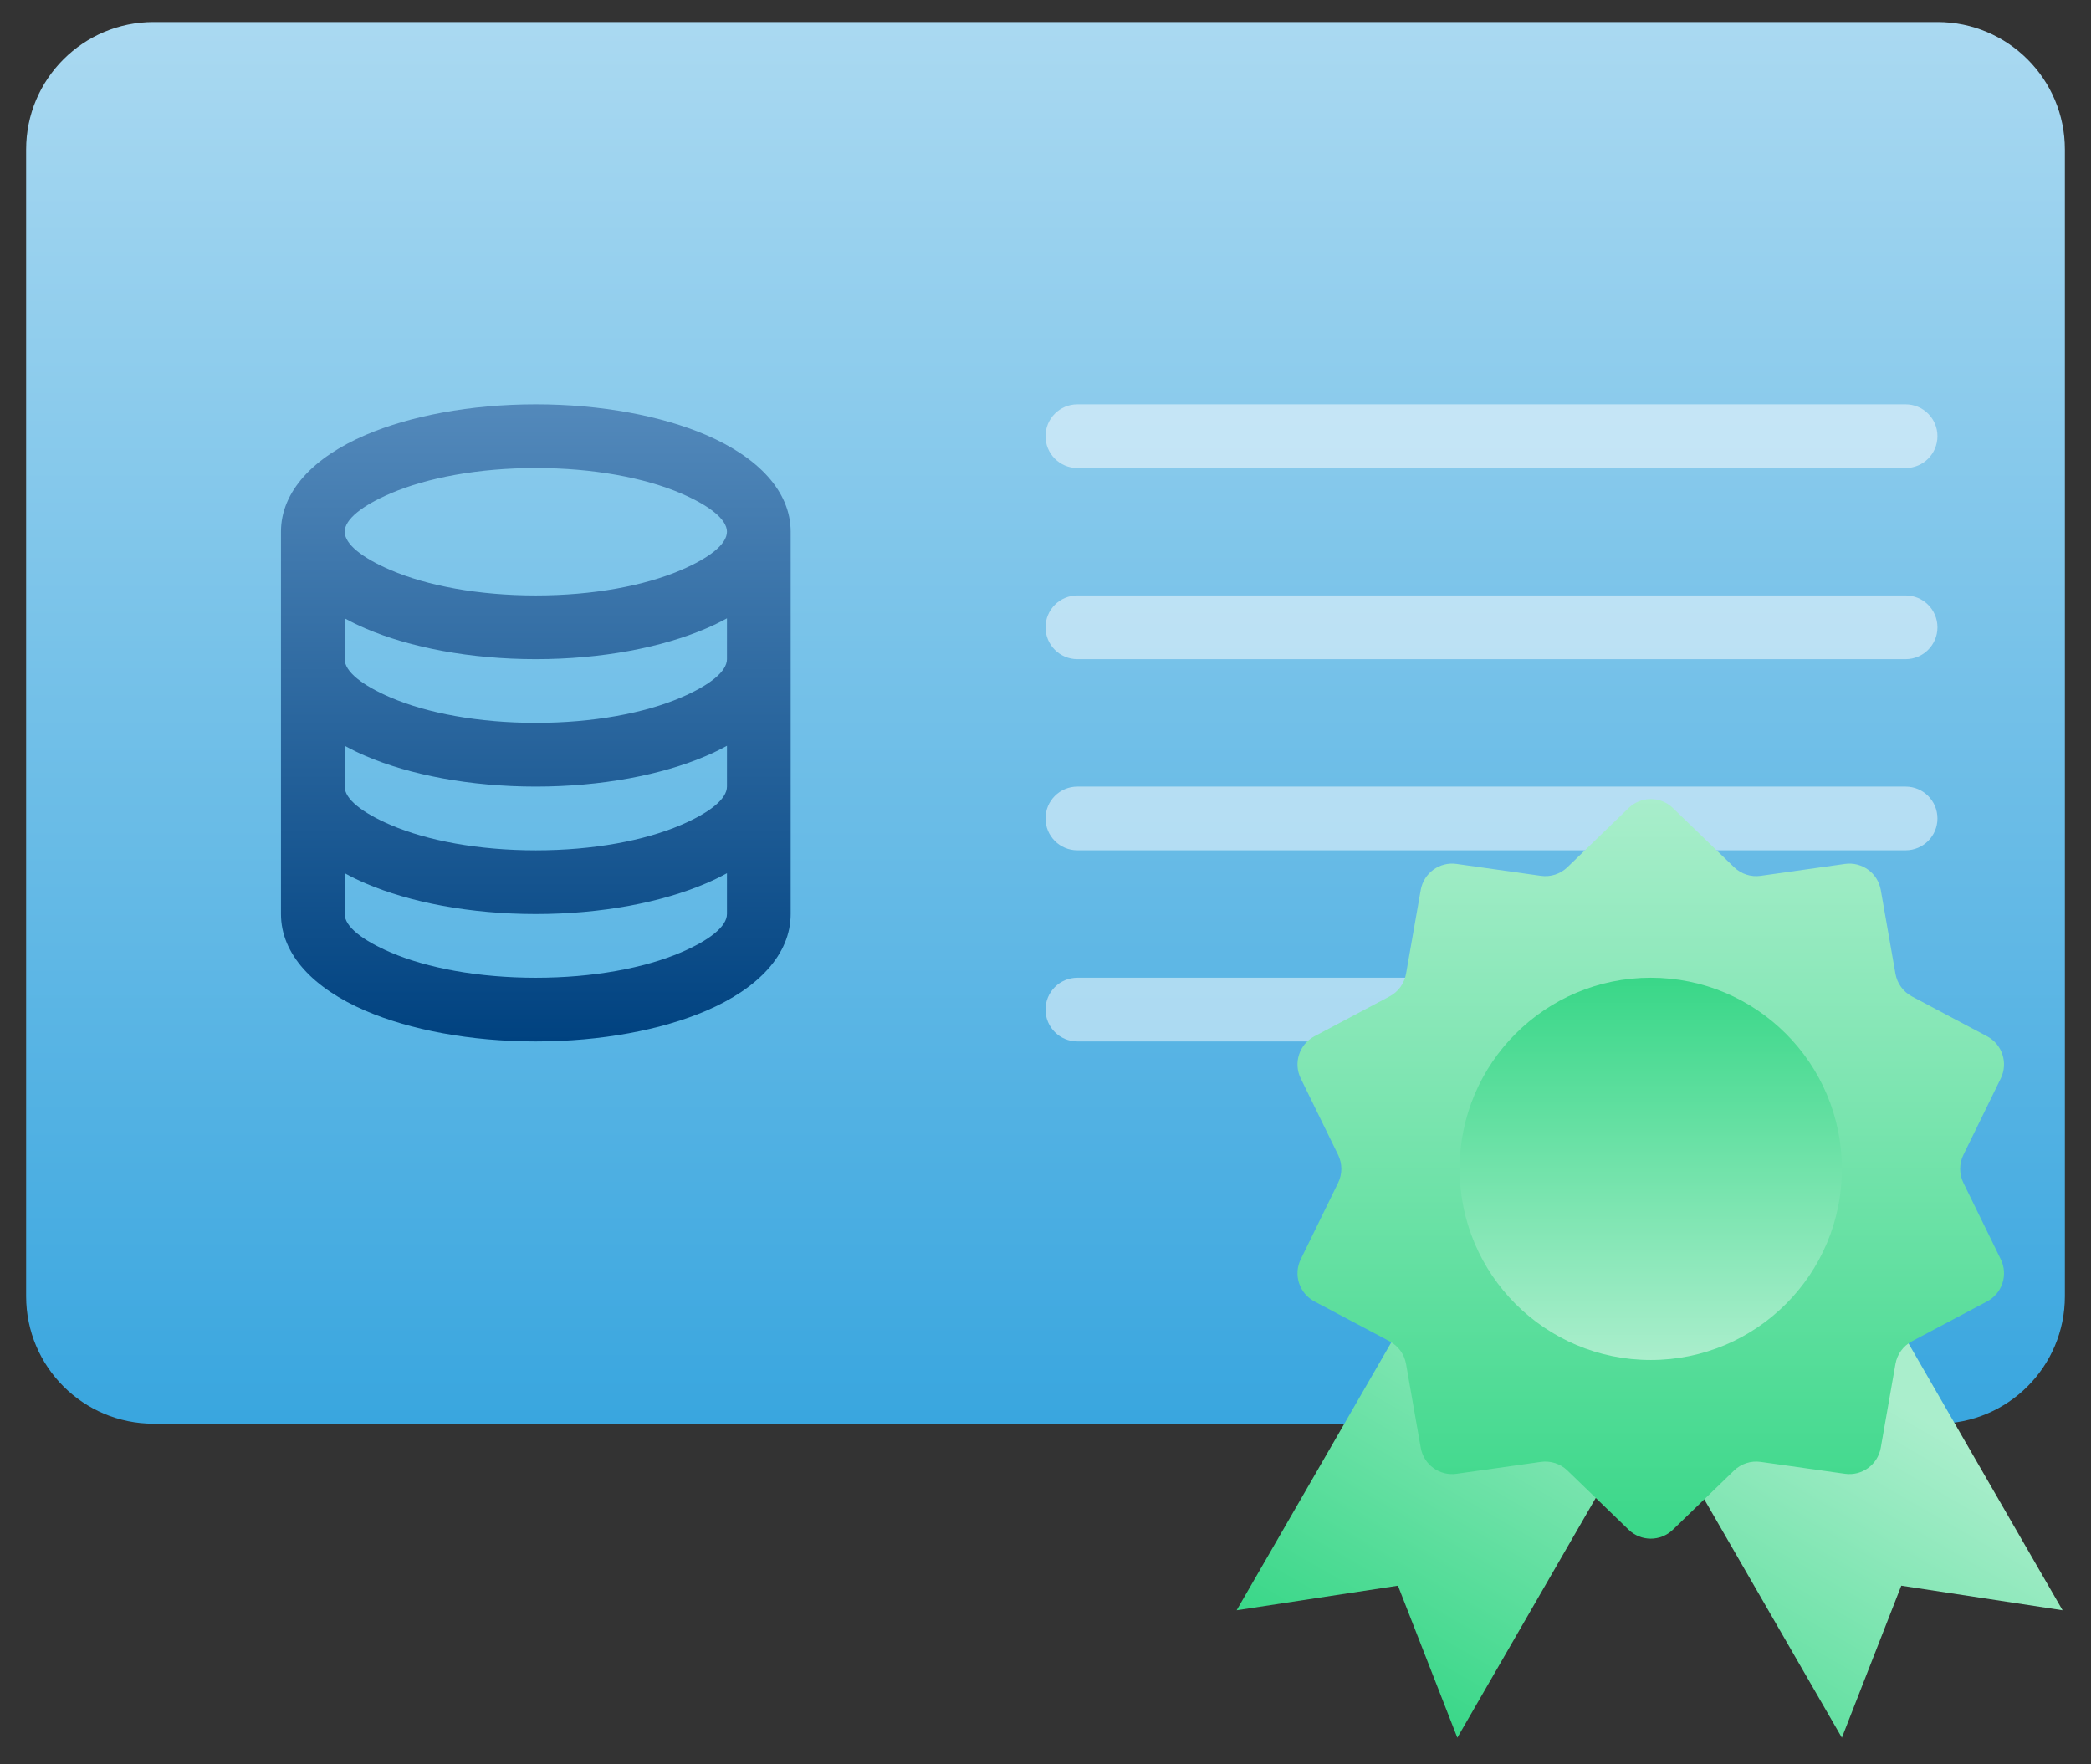 <svg width="64" height="54" viewBox="0 0 64 54" fill="none" xmlns="http://www.w3.org/2000/svg">
<rect x="0" y="0" width="64" height="54" fill="#333333" stroke="none"/>
<path d="M0.8 4.575C0.8 2.421 2.546 0.675 4.7 0.675H59.3C61.454 0.675 63.2 2.421 63.2 4.575V39.675C63.2 41.829 61.454 43.575 59.3 43.575H4.7C2.546 43.575 0.8 41.829 0.8 39.675V4.575Z" fill="url(#paint0_linear_5551_3765)"/>
<path d="M32 13.35C32 12.812 32.437 12.375 32.975 12.375H58.325C58.864 12.375 59.3 12.812 59.3 13.35C59.3 13.889 58.864 14.325 58.325 14.325H32.975C32.437 14.325 32 13.889 32 13.35Z" fill="white" fill-opacity="0.5"/>
<path d="M32 19.2C32 18.662 32.437 18.225 32.975 18.225H58.325C58.864 18.225 59.3 18.662 59.3 19.2C59.3 19.738 58.864 20.175 58.325 20.175H32.975C32.437 20.175 32 19.738 32 19.2Z" fill="white" fill-opacity="0.5"/>
<path d="M32 25.05C32 24.512 32.437 24.075 32.975 24.075H58.325C58.864 24.075 59.3 24.512 59.3 25.05C59.3 25.588 58.864 26.025 58.325 26.025H32.975C32.437 26.025 32 25.588 32 25.05Z" fill="white" fill-opacity="0.5"/>
<path d="M32 30.9C32 30.361 32.437 29.925 32.975 29.925H47.6C48.139 29.925 48.575 30.361 48.575 30.9C48.575 31.439 48.139 31.875 47.6 31.875H32.975C32.437 31.875 32 31.439 32 30.9Z" fill="white" fill-opacity="0.5"/>
<path d="M16.4 12.375C18.413 12.375 20.256 12.733 21.607 13.311C23.209 13.998 24.2 15.041 24.2 16.275V27.975C24.2 29.209 23.209 30.252 21.607 30.939C20.256 31.517 18.413 31.875 16.4 31.875C14.387 31.875 12.544 31.517 11.194 30.939C9.591 30.252 8.6 29.209 8.6 27.975V16.275C8.6 15.041 9.591 13.998 11.194 13.311C12.544 12.733 14.387 12.375 16.4 12.375ZM22.25 26.726C22.041 26.841 21.826 26.945 21.607 27.038C20.256 27.617 18.413 27.976 16.4 27.976C14.387 27.976 12.544 27.617 11.194 27.039C10.974 26.945 10.759 26.841 10.55 26.726V27.976C10.55 28.356 11.087 28.777 11.955 29.15C13.074 29.629 14.645 29.926 16.401 29.926C18.156 29.926 19.726 29.629 20.845 29.15C21.714 28.777 22.25 28.357 22.25 27.975V26.727V26.726ZM22.25 22.826C22.041 22.941 21.826 23.045 21.607 23.138C20.256 23.717 18.413 24.075 16.4 24.075C14.387 24.075 12.544 23.717 11.194 23.139C10.974 23.045 10.759 22.94 10.55 22.825V24.076C10.55 24.456 11.087 24.877 11.955 25.249C13.074 25.729 14.645 26.026 16.401 26.026C18.156 26.026 19.726 25.729 20.845 25.249C21.713 24.877 22.25 24.456 22.25 24.076V22.825V22.826ZM22.25 18.925C22.041 19.04 21.826 19.144 21.607 19.237C20.256 19.817 18.413 20.175 16.4 20.175C14.387 20.175 12.544 19.816 11.194 19.238C10.974 19.144 10.759 19.04 10.55 18.925V20.175C10.55 20.555 11.087 20.977 11.955 21.349C13.074 21.828 14.645 22.125 16.401 22.125C18.156 22.125 19.726 21.828 20.845 21.349C21.714 20.977 22.25 20.555 22.25 20.175V18.925ZM20.846 15.101C19.725 14.621 18.155 14.325 16.4 14.325C14.645 14.325 13.075 14.621 11.955 15.101C11.087 15.473 10.551 15.894 10.551 16.274C10.551 16.655 11.087 17.076 11.955 17.448C13.074 17.928 14.645 18.225 16.4 18.225C18.155 18.225 19.725 17.928 20.844 17.448C21.714 17.076 22.25 16.655 22.25 16.275C22.25 15.895 21.713 15.474 20.846 15.102V15.101Z" fill="url(#paint1_linear_5551_3765)"/>
<path d="M48.575 39.675L55.33 35.775L63.13 49.285L58.193 48.533L56.375 53.185L48.575 39.675Z" fill="url(#paint2_linear_5551_3765)"/>
<path d="M45.65 35.775L52.405 39.675L44.605 53.185L42.788 48.533L37.85 49.285L45.65 35.775Z" fill="url(#paint3_linear_5551_3765)"/>
<path d="M51.203 46.819C50.825 47.185 50.225 47.185 49.847 46.819L47.975 45.008C47.759 44.799 47.459 44.702 47.161 44.744L44.582 45.108C44.061 45.182 43.576 44.829 43.485 44.311L43.035 41.746C42.983 41.45 42.797 41.194 42.532 41.053L40.231 39.833C39.766 39.586 39.581 39.016 39.812 38.543L40.956 36.203C41.088 35.933 41.088 35.617 40.956 35.347L39.812 33.007C39.581 32.534 39.766 31.964 40.231 31.717L42.532 30.497C42.797 30.356 42.983 30.1 43.035 29.804L43.485 27.238C43.576 26.721 44.061 26.368 44.582 26.442L47.161 26.806C47.459 26.849 47.759 26.751 47.975 26.542L49.847 24.731C50.225 24.365 50.825 24.365 51.203 24.731L53.075 26.542C53.291 26.751 53.592 26.849 53.889 26.806L56.468 26.442C56.989 26.368 57.474 26.721 57.565 27.238L58.015 29.804C58.067 30.1 58.253 30.356 58.518 30.497L60.819 31.717C61.284 31.964 61.469 32.534 61.238 33.007L60.094 35.347C59.962 35.617 59.962 35.933 60.094 36.203L61.238 38.543C61.469 39.016 61.284 39.586 60.819 39.833L58.518 41.053C58.253 41.194 58.067 41.45 58.015 41.746L57.565 44.311C57.474 44.829 56.989 45.182 56.468 45.108L53.889 44.744C53.592 44.702 53.291 44.799 53.075 45.008L51.203 46.819Z" fill="url(#paint4_linear_5551_3765)"/>
<path d="M44.675 35.775C44.675 32.544 47.294 29.925 50.525 29.925C53.756 29.925 56.375 32.544 56.375 35.775C56.375 39.006 53.756 41.625 50.525 41.625C47.294 41.625 44.675 39.006 44.675 35.775Z" fill="url(#paint5_linear_5551_3765)"/>
<defs>
<linearGradient id="paint0_linear_5551_3765" x1="32" y1="0.675" x2="32" y2="43.575" gradientUnits="userSpaceOnUse">
<stop stop-color="#AAD9F1"/>
<stop offset="1" stop-color="#39A6DF"/>
</linearGradient>
<linearGradient id="paint1_linear_5551_3765" x1="16.4" y1="12.375" x2="16.4" y2="31.875" gradientUnits="userSpaceOnUse">
<stop stop-color="#5389BB"/>
<stop offset="1" stop-color="#004280"/>
</linearGradient>
<linearGradient id="paint2_linear_5551_3765" x1="49.028" y1="37.725" x2="41.228" y2="51.235" gradientUnits="userSpaceOnUse">
<stop stop-color="#AAEECC"/>
<stop offset="1" stop-color="#39D788"/>
</linearGradient>
<linearGradient id="paint3_linear_5551_3765" x1="49.028" y1="37.725" x2="41.228" y2="51.235" gradientUnits="userSpaceOnUse">
<stop stop-color="#AAEECC"/>
<stop offset="1" stop-color="#39D788"/>
</linearGradient>
<linearGradient id="paint4_linear_5551_3765" x1="50.525" y1="47.475" x2="50.525" y2="24.075" gradientUnits="userSpaceOnUse">
<stop stop-color="#39D788"/>
<stop offset="1" stop-color="#AAEECC"/>
</linearGradient>
<linearGradient id="paint5_linear_5551_3765" x1="50.525" y1="41.625" x2="50.525" y2="29.925" gradientUnits="userSpaceOnUse">
<stop stop-color="#AAEECC"/>
<stop offset="1" stop-color="#39D788"/>
</linearGradient>
</defs>
</svg>
